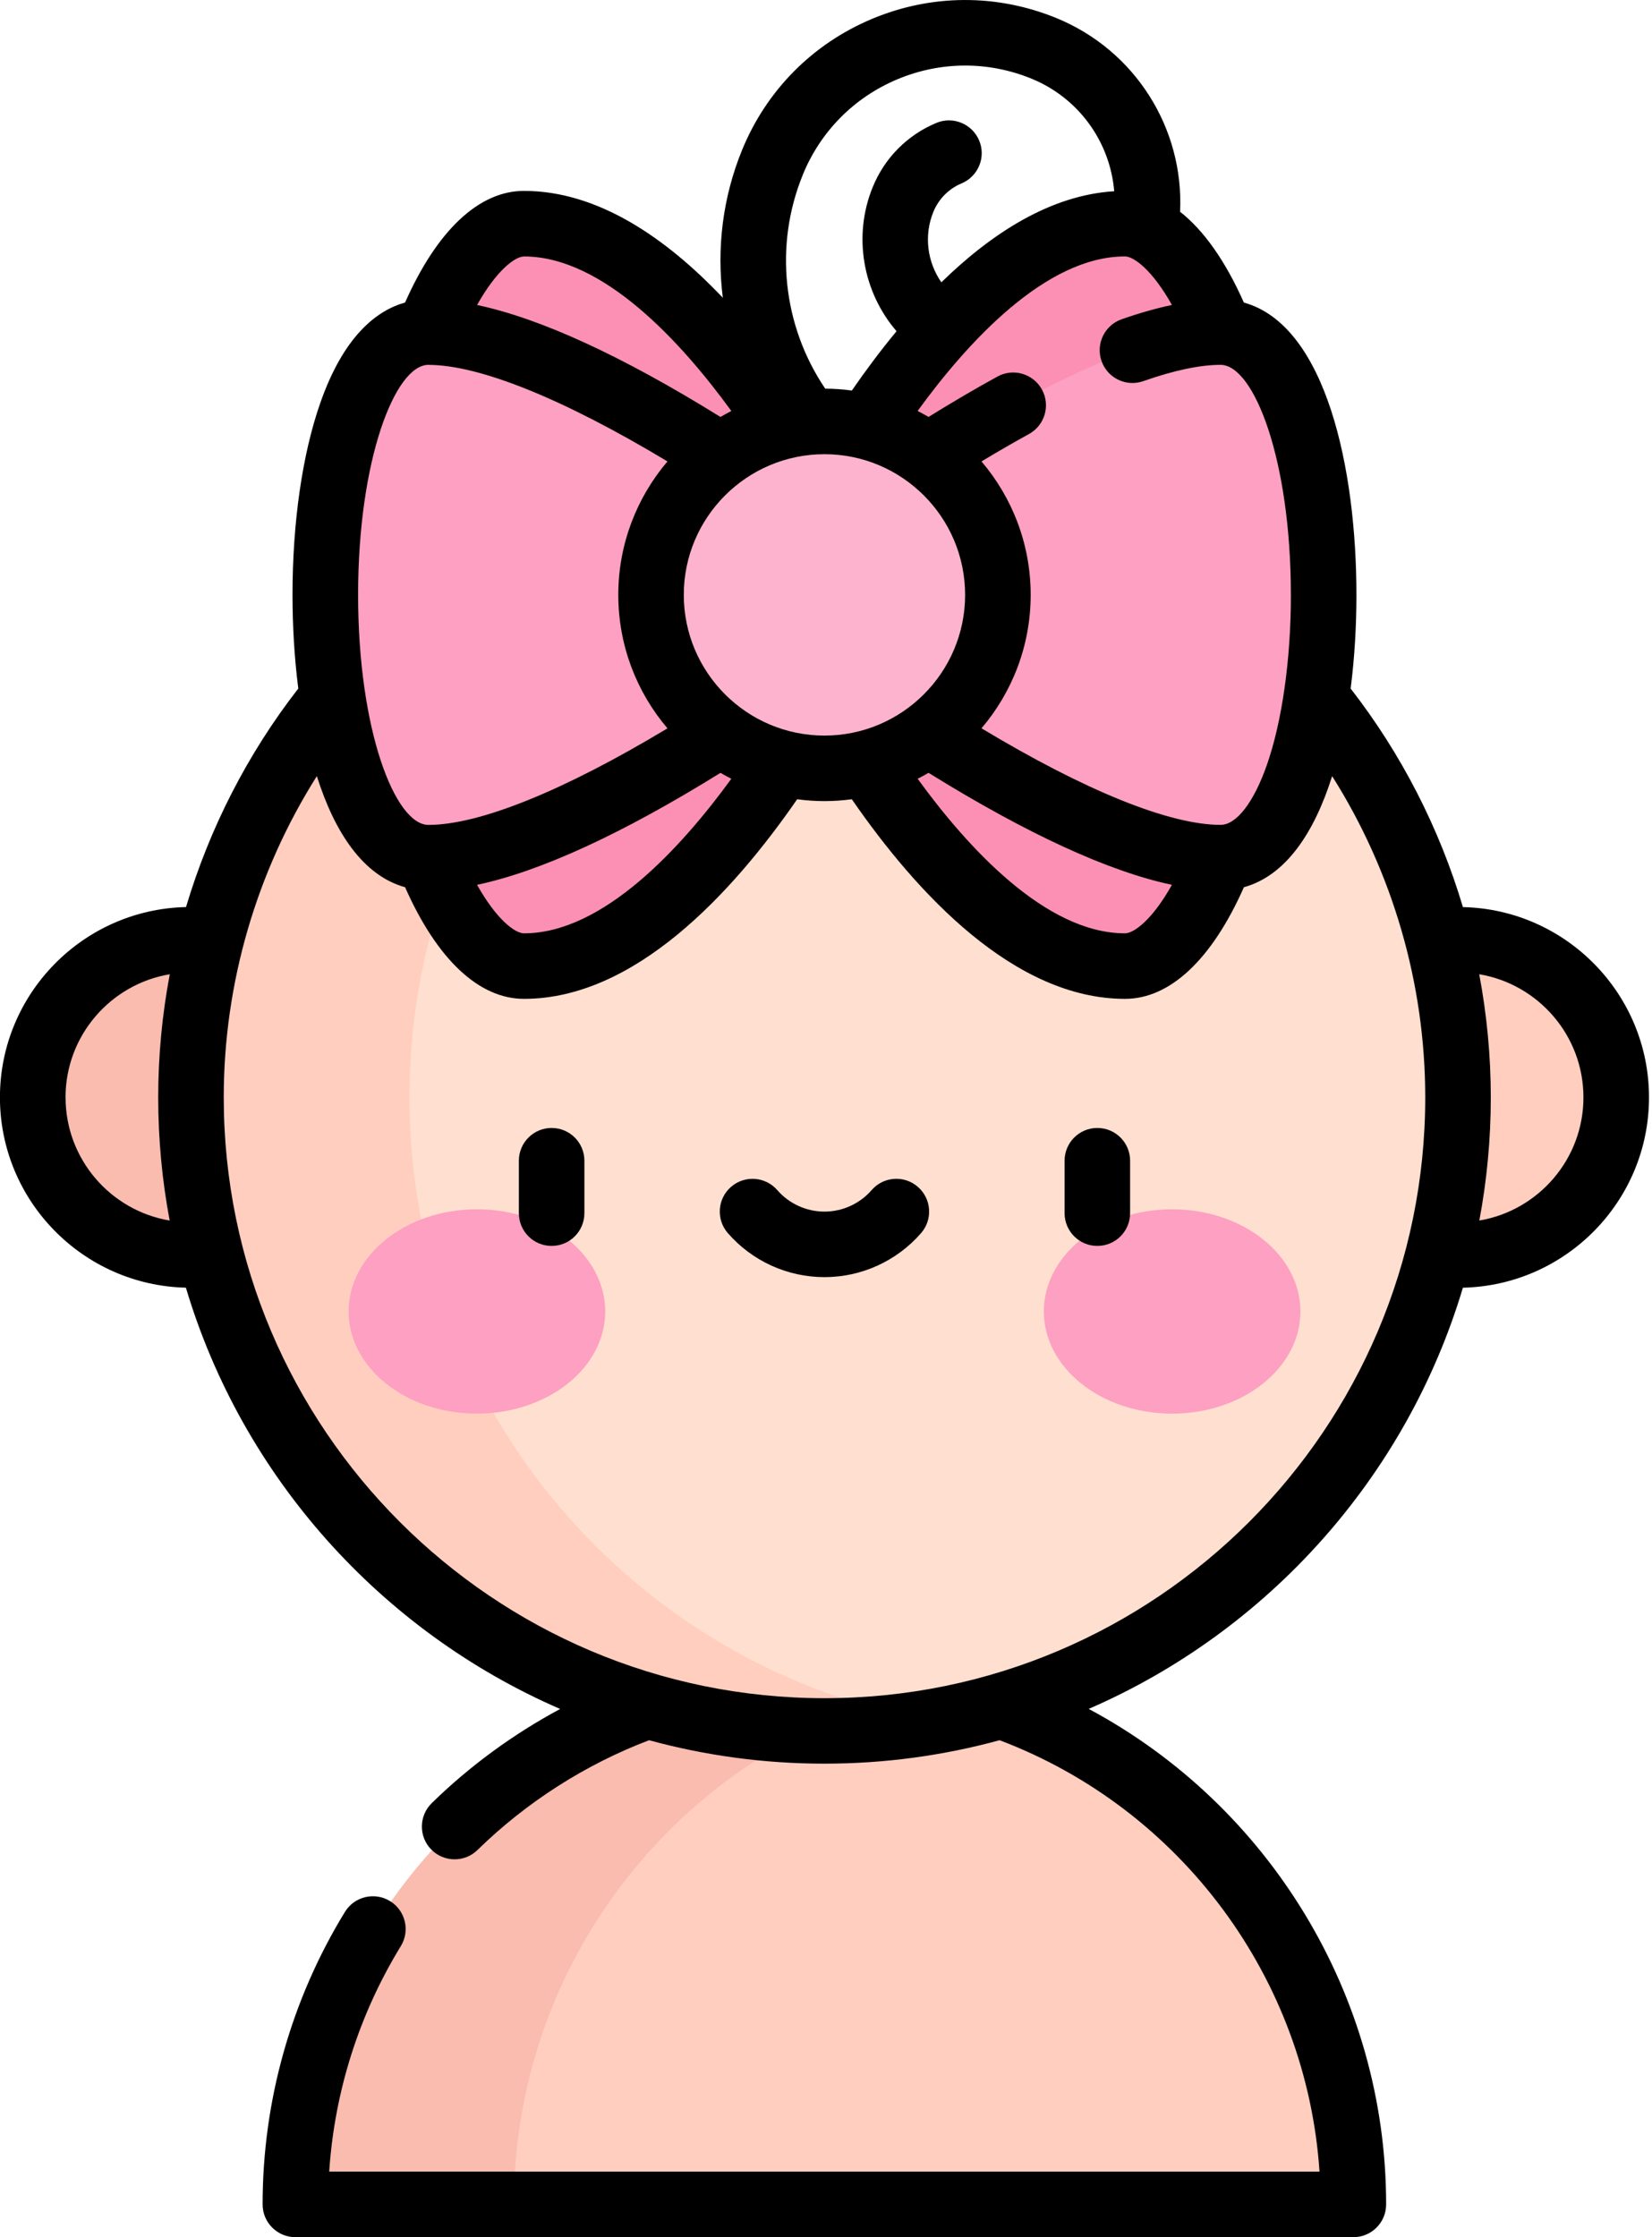 <?xml version="1.0" encoding="UTF-8"?> <svg xmlns="http://www.w3.org/2000/svg" fill="none" height="65" viewBox="0 0 48 65" width="48"><path d="m42.379 36.463c2.53 0 4.58-2.051 4.58-4.58 0-2.53-2.051-4.58-4.58-4.58s-4.58 2.051-4.58 4.58c0 2.53 2.051 4.58 4.58 4.58z" fill="#ffcebf"></path><path d="m5.532 36.463c2.53 0 4.58-2.051 4.58-4.58 0-2.53-2.051-4.58-4.58-4.58-2.53 0-4.58 2.051-4.58 4.58 0 2.53 2.051 4.58 4.58 4.58z" fill="#f9bcaf"></path><path d="m29.123 49.572c-.322-.116-.649-.219-.98-.313-1.331-.378-2.735-.582-4.186-.582-8.473 0-15.37 6.899-15.37 15.37h30.741c-0-6.604-4.212-12.331-10.204-14.476z" fill="#ffcebf"></path><path d="m27.129 49.008c-1.024-.216-2.085-.331-3.173-.331-8.473 0-15.37 6.899-15.37 15.37h6.347c-0-7.384 5.24-13.572 12.196-15.04z" fill="#f9bcaf"></path><path d="m23.956 50.29c10.166 0 18.408-8.241 18.408-18.408 0-10.166-8.241-18.408-18.408-18.408-10.166 0-18.408 8.241-18.408 18.408 0 10.166 8.241 18.408 18.408 18.408z" fill="#ffdfcf"></path><path d="m11.896 31.882c0-9.084 6.58-16.63 15.234-18.134-1.031-.179-2.091-.274-3.174-.274-10.166 0-18.408 8.241-18.408 18.408 0 10.166 8.241 18.408 18.408 18.408 1.082 0 2.143-.094 3.174-.274-8.654-1.504-15.234-9.05-15.234-18.134z" fill="#ffcebf"></path><path d="m13.857 41.07c2.058 0 3.727-1.329 3.727-2.968 0-1.639-1.668-2.968-3.727-2.968-2.058 0-3.727 1.329-3.727 2.968 0 1.639 1.668 2.968 3.727 2.968z" fill="#fda0c1"></path><path d="m34.057 41.07c2.058 0 3.727-1.329 3.727-2.968 0-1.639-1.669-2.968-3.727-2.968-2.058 0-3.727 1.329-3.727 2.968 0 1.639 1.668 2.968 3.727 2.968z" fill="#fda0c1"></path><g fill="#000"><path d="m16.028 36.198c-.526 0-.952-.426-.952-.952v-1.523c0-.526.426-.952.952-.952.526 0 .952.426.952.952v1.523c0 .526-.426.952-.952.952z"></path><path d="m31.884 36.198c-.526 0-.952-.426-.952-.952v-1.523c0-.526.426-.952.952-.952s.952.426.952.952v1.523c0 .526-.426.952-.952.952z"></path><path d="m23.956 37.105c-1.076 0-2.1-.466-2.808-1.279-.345-.397-.304-.998.092-1.343.396-.345.998-.304 1.343.092.346.398.847.626 1.372.626s1.026-.228 1.372-.626c.345-.397.947-.438 1.343-.092.396.346.438.947.092 1.343-.708.813-1.732 1.279-2.808 1.279z"></path></g><path d="m32.688 6.499c-4.649 0-8.731 7.968-8.731 7.968s-4.082-7.968-8.731-7.968c-1.852 0-3.786 4.296-3.786 8.591h12.517 12.517c0-4.296-1.934-8.591-3.786-8.591z" fill="#fc90b4"></path><path d="m15.225 28.068c4.649 0 8.731-7.968 8.731-7.968s4.082 7.968 8.731 7.968c1.852 0 3.786-4.296 3.786-8.591h-12.517-12.517c0 4.296 1.934 8.591 3.786 8.591z" fill="#fc90b4"></path><path d="m35.466 9.648c-3.994 0-11.508 5.658-11.508 5.658s-7.514-5.658-11.508-5.658c-3.994 0-3.994 15.269 0 15.269 3.994 0 11.508-5.658 11.508-5.658s7.514 5.658 11.508 5.658 3.994-15.269 0-15.269z" fill="#fda0c1"></path><path d="m23.956 22.323c2.783 0 5.04-2.256 5.04-5.04 0-2.783-2.256-5.04-5.04-5.04-2.783 0-5.04 2.256-5.04 5.04 0 2.783 2.256 5.04 5.04 5.04z" fill="#fdb3cd"></path><path d="m42.51 37.412c2.991-.07 5.403-2.522 5.403-5.529 0-3.008-2.414-5.462-5.407-5.529-.683-2.29-1.785-4.449-3.262-6.349.115-.9.168-1.827.168-2.721 0-3.637-.873-7.831-3.271-8.494-.534-1.206-1.165-2.098-1.853-2.638.115-2.428-1.308-4.693-3.596-5.628-1.731-.707-3.634-.698-5.359.026-1.724.724-3.063 2.076-3.771 3.807-.564 1.379-.743 2.86-.56 4.294-1.645-1.734-3.626-3.105-5.778-3.105-1.308 0-2.526 1.148-3.454 3.243-.838.236-1.79.984-2.469 2.932-.517 1.483-.802 3.458-.802 5.562 0 .894.053 1.821.168 2.721-1.477 1.9-2.579 4.059-3.262 6.349-2.993.067-5.407 2.521-5.407 5.529 0 3.007 2.412 5.46 5.403 5.529 1.642 5.5 5.668 9.981 10.874 12.24-1.362.731-2.627 1.656-3.731 2.736-.376.368-.382.971-.015 1.346.186.191.433.286.68.286.24 0 .481-.09.666-.272 1.419-1.389 3.139-2.487 4.984-3.188 1.624.443 3.332.681 5.094.681 1.762 0 3.468-.238 5.091-.681 5.289 2.003 8.922 6.94 9.295 12.534h-28.774c.153-2.319.865-4.566 2.081-6.552.275-.448.134-1.035-.315-1.309-.448-.274-1.035-.133-1.309.315-1.565 2.556-2.392 5.495-2.392 8.498 0 .526.426.952.952.952h30.741c.526 0 .952-.426.952-.952 0-6.061-3.393-11.586-8.642-14.396 5.206-2.259 9.231-6.74 10.873-12.239zm3.498-5.529c0 1.795-1.311 3.289-3.025 3.577.218-1.16.333-2.356.333-3.578 0-1.205-.115-2.403-.336-3.577 1.716.287 3.028 1.782 3.028 3.578zm-8.5-14.6c0 1.869-.254 3.667-.696 4.935-.382 1.094-.885 1.747-1.348 1.747-1.486 0-3.931-.992-6.946-2.805.89-1.046 1.429-2.4 1.429-3.877s-.539-2.832-1.429-3.877c.472-.284.934-.551 1.379-.796.461-.253.63-.832.377-1.293-.253-.461-.832-.63-1.293-.377-.641.352-1.313.747-2.002 1.173-.104-.061-.21-.119-.317-.173 1.448-1.993 3.722-4.49 6.025-4.49.259 0 .799.401 1.364 1.41-.457.097-.944.235-1.462.416-.496.174-.757.718-.583 1.214.174.496.718.758 1.214.583.894-.314 1.65-.473 2.244-.473.967 0 2.043 2.744 2.043 6.683zm-16.575 5.17c.103.061.209.118.316.173-1.444 1.986-3.721 4.49-6.024 4.49-.261 0-.8-.401-1.363-1.409 1.843-.39 4.212-1.479 7.072-3.253zm-1.065-5.17c0-2.254 1.834-4.087 4.087-4.087 2.254 0 4.087 1.833 4.087 4.087 0 2.254-1.834 4.088-4.087 4.088-2.254 0-4.087-1.834-4.087-4.088zm7.111 5.17c2.861 1.774 5.23 2.864 7.072 3.254-.563 1.008-1.101 1.409-1.364 1.409-2.304 0-4.581-2.503-6.024-4.49.107-.055.213-.112.316-.173zm-3.653-17.376c.515-1.26 1.49-2.245 2.745-2.772 1.256-.527 2.641-.534 3.901-.019 1.375.562 2.282 1.839 2.402 3.27-1.843.113-3.552 1.211-5.022 2.646-.408-.585-.514-1.358-.233-2.045.154-.377.446-.672.822-.83.485-.204.713-.762.509-1.246s-.762-.713-1.246-.509c-.845.355-1.501 1.017-1.847 1.865-.583 1.428-.283 3.055.693 4.186-.47.567-.904 1.151-1.299 1.723-.253-.034-.511-.053-.773-.054-1.235-1.822-1.49-4.163-.651-6.215zm-8.101 2.374c2.302 0 4.576 2.497 6.025 4.49-.107.055-.213.112-.316.173-2.86-1.774-5.229-2.863-7.072-3.253.565-1.008 1.104-1.409 1.363-1.409zm-2.777 3.15c1.487 0 3.931.992 6.946 2.805-.89 1.046-1.429 2.4-1.429 3.877s.539 2.832 1.429 3.878c-3.015 1.813-5.459 2.805-6.946 2.805-.967 0-2.043-2.744-2.043-6.683 0-3.938 1.077-6.683 2.043-6.683zm-10.544 21.282c0-1.796 1.313-3.291 3.029-3.578-.222 1.175-.336 2.372-.336 3.578 0 1.222.115 2.418.333 3.578-1.715-.288-3.025-1.782-3.025-3.577zm22.052 17.455c-9.625 0-17.455-7.831-17.455-17.456 0-3.309.951-6.556 2.705-9.333.516 1.633 1.342 2.889 2.564 3.228.928 2.096 2.145 3.243 3.455 3.243 3.21 0 6.039-3.051 7.937-5.799.26.035.525.054.794.054s.534-.02.794-.054c1.898 2.749 4.727 5.799 7.937 5.799 1.311 0 2.527-1.147 3.455-3.243 1.223-.338 2.049-1.594 2.564-3.228 1.754 2.776 2.705 6.024 2.705 9.333 0 9.625-7.83 17.456-17.455 17.456z" fill="#000"></path></svg> 